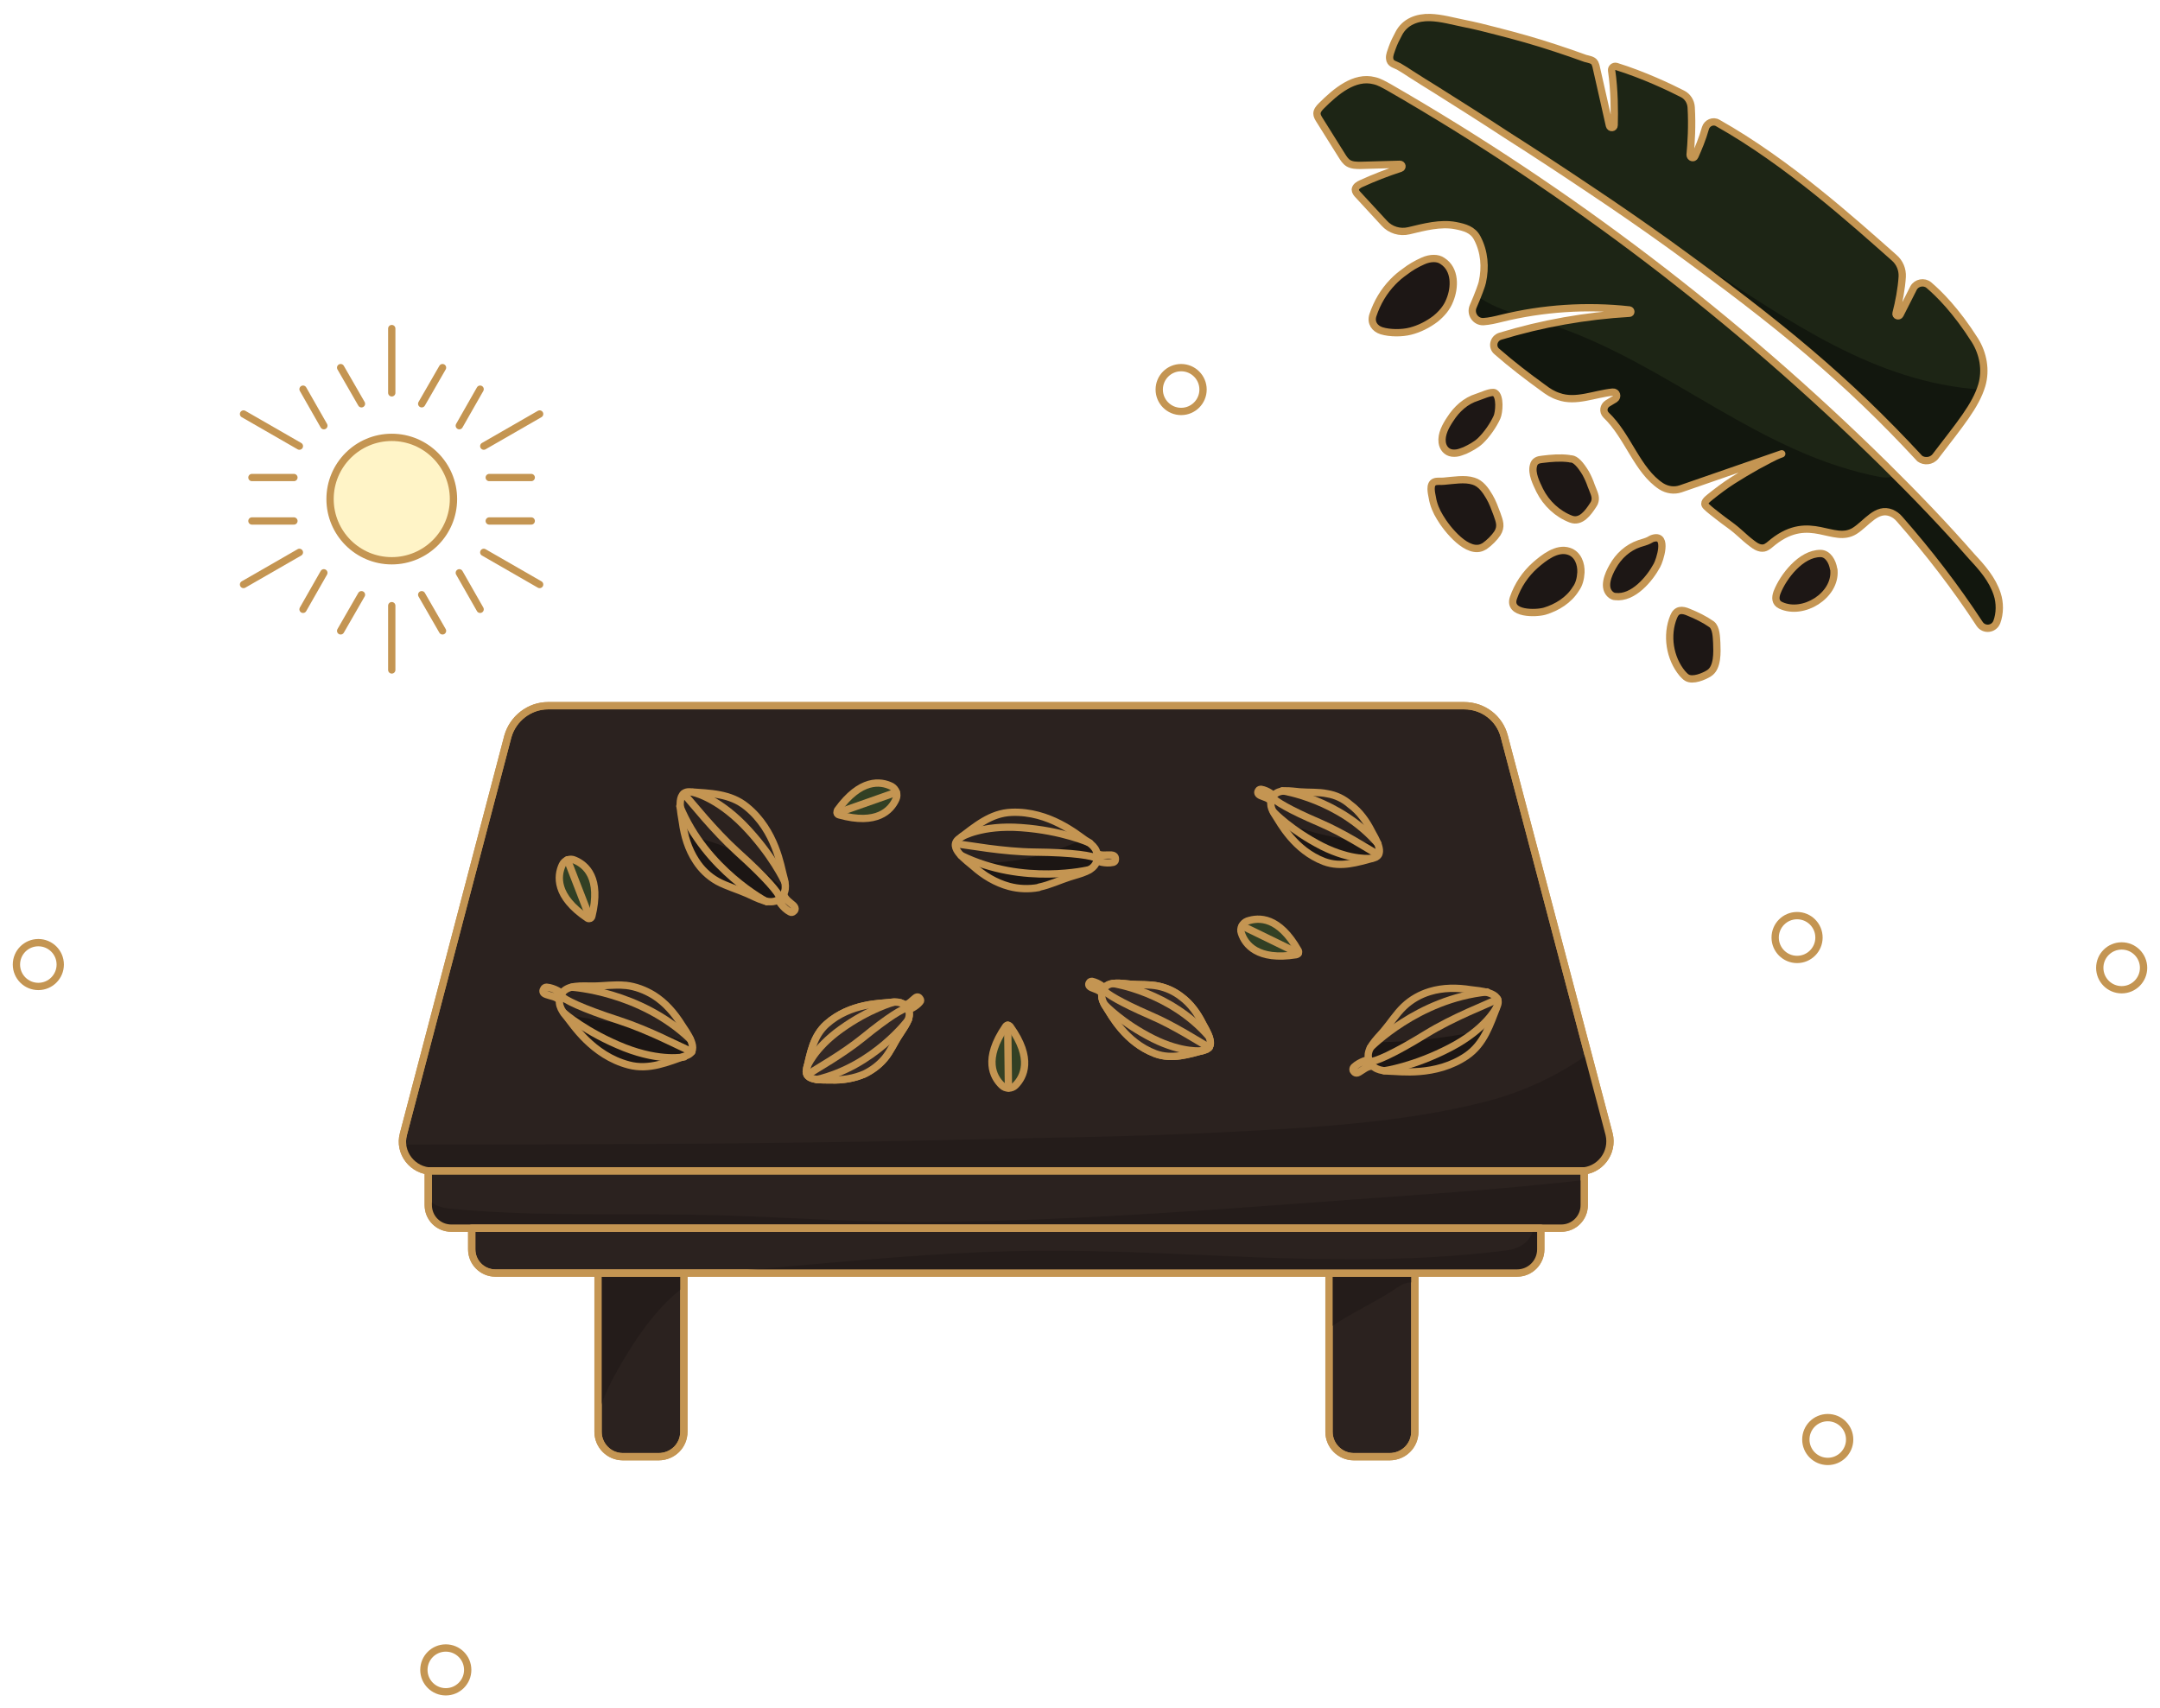 <?xml version="1.0" encoding="utf-8"?>
<!-- Generator: Adobe Illustrator 25.1.0, SVG Export Plug-In . SVG Version: 6.00 Build 0)  -->
<svg version="1.1" id="圖層_1" xmlns="http://www.w3.org/2000/svg" xmlns:xlink="http://www.w3.org/1999/xlink" x="0px" y="0px"
	 width="591.6px" height="467.9px" viewBox="0 0 591.6 467.9" style="enable-background:new 0 0 591.6 467.9;" xml:space="preserve"
	>
<style type="text/css">
	.st0{opacity:0.22;fill:#FFCC00;}
	.st1{fill:none;stroke:#C49552;stroke-width:2;stroke-linecap:round;stroke-linejoin:round;stroke-miterlimit:10;}
	.st2{fill:#2B221F;stroke:#C49552;stroke-width:2;stroke-linecap:round;stroke-linejoin:round;stroke-miterlimit:10;}
	.st3{fill:#241C1A;}
	.st4{fill:#1C1614;}
	.st5{fill:#332825;stroke:#C49552;stroke-width:2;stroke-linecap:round;stroke-linejoin:round;stroke-miterlimit:10;}
	.st6{fill:#324024;stroke:#C49552;stroke-width:2;stroke-linecap:round;stroke-linejoin:round;stroke-miterlimit:10;}
	.st7{fill:#1D1715;stroke:#C49552;stroke-width:2;stroke-linecap:round;stroke-linejoin:round;stroke-miterlimit:10;}
	.st8{fill:#1D2515;}
	.st9{fill:#12170E;}
</style>
<g>
	<g>
		<g>
			<circle class="st0" cx="107.3" cy="136.7" r="16.9"/>
			<circle class="st1" cx="107.3" cy="136.7" r="16.9"/>
			<g>
				<line class="st1" x1="107.3" y1="107.6" x2="107.3" y2="90"/>
				<line class="st1" x1="82" y1="122.2" x2="66.7" y2="113.4"/>
				<line class="st1" x1="82" y1="151.3" x2="66.7" y2="160.1"/>
				<line class="st1" x1="107.3" y1="165.9" x2="107.3" y2="183.5"/>
				<line class="st1" x1="132.5" y1="151.3" x2="147.8" y2="160.1"/>
				<line class="st1" x1="132.5" y1="122.2" x2="147.8" y2="113.4"/>
			</g>
			<g>
				<g>
					<line class="st1" x1="69" y1="142.7" x2="80.5" y2="142.7"/>
					<line class="st1" x1="69" y1="130.8" x2="80.5" y2="130.8"/>
				</g>
				<g>
					<line class="st1" x1="93.3" y1="172.8" x2="99" y2="162.9"/>
					<line class="st1" x1="83" y1="166.9" x2="88.7" y2="156.9"/>
				</g>
				<g>
					<line class="st1" x1="131.5" y1="166.9" x2="125.8" y2="156.9"/>
					<line class="st1" x1="121.2" y1="172.8" x2="115.5" y2="162.9"/>
				</g>
				<g>
					<line class="st1" x1="145.5" y1="130.8" x2="134" y2="130.8"/>
					<line class="st1" x1="145.5" y1="142.7" x2="134" y2="142.7"/>
				</g>
				<g>
					<line class="st1" x1="121.2" y1="100.7" x2="115.5" y2="110.6"/>
					<line class="st1" x1="131.5" y1="106.6" x2="125.8" y2="116.6"/>
				</g>
				<g>
					<line class="st1" x1="83" y1="106.6" x2="88.7" y2="116.6"/>
					<line class="st1" x1="93.3" y1="100.7" x2="99" y2="110.6"/>
				</g>
			</g>
		</g>
		<g>
			<path class="st2" d="M412,201.7c-1.3-5-5.8-8.4-11-8.4H275.6H150.1c-5.1,0-9.6,3.5-11,8.4l-28.6,108.9
				c-1.4,5.1,2.5,10.2,7.9,10.2h157.2h157.2c5.3,0,9.2-5,7.9-10.2L412,201.7z"/>
			<path class="st3" d="M435,288.7c-8.3,5.9-17.6,10.3-27.9,13c-23,5.9-47.9,7.2-71.5,8.4c-24.6,1.3-49.2,1.5-73.8,2.1
				c-50.5,1.2-100.9,1.3-151.4,1.3c0.4,4,3.8,7.2,8.1,7.2h314.5c5.3,0,9.2-5,7.9-10.2L435,288.7z"/>
			<path class="st1" d="M412,201.7c-1.3-5-5.8-8.4-11-8.4H275.6H150.1c-5.1,0-9.6,3.5-11,8.4l-28.6,108.9
				c-1.4,5.1,2.5,10.2,7.9,10.2h157.2h157.2c5.3,0,9.2-5,7.9-10.2L412,201.7z"/>
			<g>
				<path class="st4" d="M181,283.1c-8.2-2.6-16.9-3.6-25.4-5c-0.3,0-0.6-0.1-0.8-0.2c0.2,0.2,0.3,0.4,0.5,0.6
					c1.6,1.9,7,10.6,17,13.2c5.6,1.5,10.7-0.8,15.9-2.6c1.7-0.6,1.8-1.9,1.4-3.4C186.7,285,183.9,284,181,283.1z"/>
				<path class="st1" d="M171.2,269.9c-2.9-0.3-5.9,0.2-8.9,0.2c-2.9,0-6.9-0.4-8.4,2c-1.5,2.5-0.3,4.5,1.3,6.4
					c1.6,1.9,7,10.6,17,13.2c5.6,1.5,10.7-0.8,15.9-2.6c3.8-1.4-0.2-6.5-1.4-8.4c-2-3.2-4.5-6.1-7.7-8.1c-2.3-1.4-4.9-2.4-7.6-2.7
					C171.2,269.9,171.2,269.9,171.2,269.9z"/>
				<path class="st1" d="M154.4,277.4c0,0,6.1,5.4,16.7,9.6c10,3.9,16.3,2.5,16.3,2.5"/>
				<path class="st1" d="M153.6,272.7c0.9,1.1,5.7,3.5,15.9,6.8c8.3,2.7,16.8,7.2,20,8.6"/>
				<path class="st1" d="M156.6,270.4c0,0,18.6,1.1,32.4,14.2"/>
				<path class="st1" d="M153.9,272.1c0,0-1.9-1.5-4.2-1.7c-0.3,0-0.7,0.2-0.8,0.5c-0.2,0.3-0.5,1.1,0.7,1.5
					c1.3,0.5,2.6,0.5,3.7,1.6"/>
			</g>
			<g>
				<path class="st4" d="M199.6,232.4c-4-1.8-8.2-2.7-12.2-4.3c0.6,2.7,1.6,5.3,3.2,7.7c1.5,2.2,3.5,4.2,5.9,5.5c0,0,0.1,0,0.1,0.1
					c2.6,1.4,5.5,2.2,8.2,3.4c2.7,1.2,6.1,3.2,8.5,1.6c1-0.7,1.6-1.6,1.8-2.5C210.5,239.6,205.3,235,199.6,232.4z"/>
				<path class="st1" d="M196.5,241.4c2.6,1.4,5.5,2.2,8.2,3.4c2.7,1.2,6.1,3.2,8.5,1.6c2.4-1.6,2.1-4,1.4-6.4
					c-0.7-2.4-2.1-12.5-10.1-19c-4.5-3.7-10.1-3.7-15.5-4.1c-4.1-0.3-2.4,6-2.1,8.3c0.5,3.7,1.6,7.4,3.7,10.6
					C192,238,194,240,196.5,241.4C196.4,241.4,196.5,241.4,196.5,241.4z"/>
				<path class="st1" d="M214.9,241.5c0,0-3.4-7.5-11.3-15.6c-7.6-7.7-13.9-8.9-13.9-8.9"/>
				<path class="st1" d="M213.7,246.1c-0.3-1.4-3.8-5.6-11.7-12.7c-6.5-5.9-12.4-13.4-14.7-16"/>
				<path class="st1" d="M210,247c0,0-16.6-8.6-23.8-26.2"/>
				<path class="st1" d="M213.2,246.5c0,0,1.1,2.2,3.2,3.3c0.3,0.2,0.7,0.1,0.9-0.1c0.3-0.2,0.9-0.8,0-1.7c-1-0.9-2.1-1.5-2.7-3"/>
			</g>
			<g>
				<path class="st4" d="M297.3,230.1c-0.1-0.1-0.3-0.2-0.4-0.3c-10.3,4.6-20.4,7.4-31.8,6.2c0.6,0.5,1.2,0.9,1.5,1.3
					c2.8,2.5,6.1,4.5,9.8,5.5c2.6,0.7,5.4,0.8,8.1,0.3c0,0,0.1,0,0.1,0c2.9-0.6,5.6-1.9,8.4-2.8c2.8-0.9,6.7-1.6,7.4-4.4
					C301.1,233,299.4,231.4,297.3,230.1z"/>
				<path class="st1" d="M284.6,243c2.9-0.6,5.6-1.9,8.4-2.8c2.8-0.9,6.7-1.6,7.4-4.4c0.7-2.8-1-4.4-3.2-5.7
					c-2.1-1.4-9.8-8-20.1-7.6c-5.8,0.2-10,3.9-14.4,7.2c-3.3,2.4,2.2,6.1,3.9,7.6c2.8,2.5,6.1,4.5,9.8,5.5c2.6,0.7,5.4,0.8,8.1,0.3
					C284.5,243,284.6,243,284.6,243z"/>
				<path class="st1" d="M298.5,230.9c0,0-7.5-3.4-18.8-4.2c-10.8-0.8-16.3,2.5-16.3,2.5"/>
				<path class="st1" d="M300.6,235.2c-1.2-0.8-6.5-1.7-17.2-1.8c-8.8-0.1-18.2-1.9-21.6-2.3"/>
				<path class="st1" d="M298.4,238.2c0,0-18.1,4.5-35.2-3.9"/>
				<path class="st1" d="M300.4,235.8c0,0,2.3,0.9,4.5,0.4c0.3-0.1,0.6-0.3,0.6-0.7c0-0.4,0.1-1.2-1.1-1.3c-1.4-0.1-2.6,0.3-4-0.4"
					/>
			</g>
			<g>
				<path class="st4" d="M367.7,229.7c-6.4-1.1-12.7-2.6-18.2-6.2c1.3,1.9,5.2,9.4,13.2,12.4c4.6,1.7,9.1,0.2,13.6-1
					c1.9-0.5,1.7-2.1,1.1-3.8C374.2,230.9,371,230.3,367.7,229.7z"/>
				<path class="st1" d="M363.5,217.4c-2.4-0.5-5-0.3-7.5-0.5c-2.4-0.2-5.8-0.9-7.2,1.1c-1.4,2-0.6,3.7,0.6,5.5
					c1.2,1.8,5.1,9.4,13.3,12.5c4.6,1.7,9.1,0.2,13.6-1c3.3-0.9,0.3-5.5-0.6-7.2c-1.4-2.8-3.3-5.5-5.9-7.4
					C368,218.8,365.9,217.8,363.5,217.4C363.6,217.4,363.5,217.4,363.5,217.4z"/>
				<path class="st1" d="M348.8,222.4c0,0,4.7,5,13.3,9.4c8.2,4.1,13.6,3.3,13.6,3.3"/>
				<path class="st1" d="M348.5,218.4c0.7,1,4.6,3.4,12.8,6.9c6.8,2.9,13.6,7.4,16.2,8.8"/>
				<path class="st1" d="M351.2,216.6c0,0,15.6,2.3,26.2,14.5"/>
				<path class="st1" d="M348.8,217.9c0,0-1.5-1.4-3.4-1.7c-0.3,0-0.6,0.1-0.7,0.3c-0.2,0.3-0.5,0.9,0.5,1.4c1.1,0.5,2.1,0.6,3,1.6"
					/>
			</g>
			<g>
				<path class="st5" d="M242.3,289.9c1.6-1.9,2.6-4.3,4-6.4c1.3-2.1,3.5-4.7,2.5-6.9c-1.1-2.2-3-2.3-5.2-2
					c-2.1,0.3-10.7,0.1-17.2,5.9c-3.7,3.3-4.4,7.9-5.5,12.4c-0.8,3.4,4.7,2.8,6.7,2.9c3.2,0.1,6.4-0.4,9.3-1.7
					C238.9,293.1,240.8,291.7,242.3,289.9C242.3,289.9,242.3,289.9,242.3,289.9z"/>
				<path class="st5" d="M242.3,289.9c1.6-1.9,2.6-4.3,4-6.4c1.3-2.1,3.5-4.7,2.5-6.9c-1.1-2.2-3-2.3-5.2-2
					c-2.1,0.3-10.7,0.1-17.2,5.9c-3.7,3.3-4.4,7.9-5.5,12.4c-0.8,3.4,4.7,2.8,6.7,2.9c3.2,0.1,6.4-0.4,9.3-1.7
					C238.9,293.1,240.8,291.7,242.3,289.9C242.3,289.9,242.3,289.9,242.3,289.9z"/>
				<path class="st1" d="M244.8,274.5c0,0-6.7,1.8-14.5,7.4c-7.4,5.3-9.3,10.4-9.3,10.4"/>
				<path class="st1" d="M248.5,276.1c-1.2,0.1-5.1,2.4-12.1,8.1c-5.8,4.7-12.9,8.6-15.3,10.2"/>
				<path class="st1" d="M248.8,279.3c0,0-9.4,12.7-25.1,16.4"/>
				<path class="st1" d="M248.8,276.6c0,0,2-0.7,3.2-2.2c0.2-0.2,0.2-0.5,0-0.8c-0.2-0.3-0.6-0.9-1.4-0.2c-0.9,0.7-1.5,1.6-2.9,1.9"
					/>
			</g>
			<g>
				<path class="st5" d="M317.2,270.1c-2.4-0.5-5-0.3-7.5-0.5c-2.4-0.2-5.8-0.9-7.2,1c-1.4,2-0.6,3.7,0.6,5.5
					c1.2,1.8,5.1,9.4,13.3,12.5c4.6,1.7,9.1,0.2,13.6-1c3.3-0.9,0.3-5.5-0.6-7.2c-1.4-2.8-3.3-5.5-5.9-7.4
					C321.7,271.6,319.6,270.6,317.2,270.1C317.3,270.1,317.2,270.1,317.2,270.1z"/>
				<path class="st5" d="M317.2,270.1c-2.4-0.5-5-0.3-7.5-0.5c-2.4-0.2-5.8-0.9-7.2,1c-1.4,2-0.6,3.7,0.6,5.5
					c1.2,1.8,5.1,9.4,13.3,12.5c4.6,1.7,9.1,0.2,13.6-1c3.3-0.9,0.3-5.5-0.6-7.2c-1.4-2.8-3.3-5.5-5.9-7.4
					C321.7,271.6,319.6,270.6,317.2,270.1C317.3,270.1,317.2,270.1,317.2,270.1z"/>
				<path class="st1" d="M302.5,275.1c0,0,4.7,5.1,13.3,9.4c8.2,4.1,13.6,3.3,13.6,3.3"/>
				<path class="st1" d="M302.2,271.1c0.7,1,4.5,3.4,12.8,7c6.8,2.9,13.6,7.4,16.2,8.8"/>
				<path class="st1" d="M304.9,269.4c0,0,15.6,2.3,26.2,14.5"/>
				<path class="st1" d="M302.5,270.6c0,0-1.5-1.4-3.4-1.8c-0.3,0-0.6,0.1-0.7,0.3c-0.2,0.3-0.5,0.9,0.5,1.4c1.1,0.5,2.1,0.6,3,1.7"
					/>
			</g>
			<g>
				<path class="st4" d="M394.6,284.2c-6.1,0.9-12.2,1.2-18.3,1.3c-1.1,1.5-2,3.1-1.4,4.7c0.9,2.7,3.2,3.1,5.7,3.2
					c2.5,0,12.6,1.6,21.1-4.2c3-2,4.7-4.8,6.1-7.9C403.7,283,398.9,283.6,394.6,284.2z"/>
				<path class="st1" d="M384.5,275.7c-2.1,2-3.7,4.6-5.6,6.8c-1.9,2.2-4.9,4.9-4,7.7c0.9,2.7,3.2,3.1,5.7,3.2
					c2.5,0,12.6,1.6,21.1-4.2c4.8-3.3,6.4-8.6,8.4-13.7c1.5-3.8-5.1-4.1-7.3-4.4c-3.7-0.6-7.6-0.6-11.2,0.5
					C389,272.4,386.6,273.7,384.5,275.7C384.5,275.6,384.5,275.7,384.5,275.7z"/>
				<path class="st1" d="M379.1,293.3c0,0,8.1-1.1,18.2-6.4c9.6-5,12.5-10.8,12.5-10.8"/>
				<path class="st1" d="M375.1,290.8c1.4,0.1,6.4-2,15.5-7.6c7.5-4.6,16.4-8,19.6-9.5"/>
				<path class="st1" d="M375.3,287c0,0,13-13.4,32-15.3"/>
				<path class="st1" d="M374.9,290.2c0,0-2.4,0.5-4.1,2.1c-0.2,0.2-0.3,0.6-0.2,0.9c0.2,0.3,0.6,1.1,1.6,0.5
					c1.2-0.7,2.1-1.6,3.6-1.7"/>
			</g>
			<g>
				<path class="st2" d="M180.4,399h-9.8c-3.8,0-6.8-3.1-6.8-6.8v-43.5h23.5v43.5C187.3,396,184.2,399,180.4,399z"/>
				<path class="st3" d="M167.6,378.1c4.5-8.4,10.7-18.3,18.2-24.4c0.5-0.4,0.9-0.7,1.4-1v-4h-23.5V388
					C164.6,384.5,166.1,381.1,167.6,378.1z"/>
				<path class="st1" d="M180.4,399h-9.8c-3.8,0-6.8-3.1-6.8-6.8v-43.5h23.5v43.5C187.3,396,184.2,399,180.4,399z"/>
				<path class="st2" d="M380.6,399h-9.8c-3.8,0-6.8-3.1-6.8-6.8v-43.5h23.5v43.5C387.5,396,384.4,399,380.6,399z"/>
				<path class="st3" d="M382.8,352.6c1.6-1.1,3.2-1.5,4.6-1.3v-2.5H364v15C370,359.6,377.2,356.5,382.8,352.6z"/>
				<path class="st1" d="M380.6,399h-9.8c-3.8,0-6.8-3.1-6.8-6.8v-43.5h23.5v43.5C387.5,396,384.4,399,380.6,399z"/>
			</g>
			<path class="st2" d="M427.6,336.4h-304c-3.5,0-6.3-2.8-6.3-6.3v-9.4h316.6v9.4C433.9,333.6,431.1,336.4,427.6,336.4z"/>
			<g>
				<path class="st6" d="M355.6,260.4c-5.3-9.4-10.8-9.2-14-8.1c-1.3,0.5-2.1,2-1.6,3.3c1,3.1,4.4,7.6,15,5.9
					C355.6,261.4,355.8,260.8,355.6,260.4z"/>
				<line class="st1" x1="355.6" y1="261.1" x2="340.2" y2="253.6"/>
			</g>
			<g>
				<path class="st6" d="M229.8,223.2c10.4,2.9,14.2-1.2,15.6-4.3c0.6-1.3,0-2.8-1.2-3.5c-3-1.5-8.5-2.2-14.8,6.5
					C229.1,222.5,229.3,223.1,229.8,223.2z"/>
				<line class="st1" x1="229.3" y1="222.7" x2="245.5" y2="217"/>
			</g>
			<g>
				<path class="st6" d="M275.4,281.2c-6.1,8.9-3.4,13.8-1,16.1c1,1,2.7,1,3.7,0c2.3-2.3,4.9-7.3-1.4-16.1
					C276.3,280.7,275.7,280.7,275.4,281.2z"/>
				<line class="st1" x1="276" y1="280.8" x2="276.2" y2="298"/>
			</g>
			<g>
				<path class="st6" d="M162.1,251c2.6-10.5-1.6-14.1-4.7-15.4c-1.3-0.6-2.8,0-3.4,1.3c-1.4,3-2,8.6,6.9,14.6
					C161.3,251.8,162,251.5,162.1,251z"/>
				<line class="st1" x1="161.6" y1="251.5" x2="155.4" y2="235.5"/>
			</g>
			<path class="st2" d="M415.5,348.7H135.7c-3.6,0-6.5-2.9-6.5-6.5v-5.8H422v5.8C422,345.8,419.1,348.7,415.5,348.7z"/>
			<path class="st3" d="M386.7,327.4c-43.9,3.1-88,7-132,7.3c-22,0.2-43.9-1.7-65.9-2c-22-0.3-44.1,0.5-66.1-1.7
				c-2-0.2-3.9-1-5.3-2.3v1.4c0,3.5,2.8,6.3,6.3,6.3h304c3.5,0,6.3-2.8,6.3-6.3v-6.9C418.2,325,402.4,326.3,386.7,327.4z"/>
			<path class="st3" d="M420,336.4c-0.6,3.6-3.8,5.7-7.4,6.1c-22.7,2.9-45.5,2.7-68.3,1.9c-20.3-0.8-40.6-2-61-1.8
				c-20.3,0.2-40.6,1.9-60.8,3.7c-9.7,0.9-19.4,1.7-29.1,2.5h222.1c3.6,0,6.5-2.9,6.5-6.5v-5.8H420z"/>
			<path class="st1" d="M427.6,336.4h-304c-3.5,0-6.3-2.8-6.3-6.3v-9.4h316.6v9.4C433.9,333.6,431.1,336.4,427.6,336.4z"/>
			<path class="st1" d="M415.5,348.7H135.7c-3.6,0-6.5-2.9-6.5-6.5v-5.8H422v5.8C422,345.8,419.1,348.7,415.5,348.7z"/>
		</g>
		<g>
			<path class="st7" d="M502.3,156.3c0-0.2,0-0.3-0.1-0.5c-0.3-1.9-1.5-4.2-3.6-4.2c-5.3,0-10.2,6.3-11.9,10.7
				c-0.5,1.4-0.5,2.8,1,3.5C493.9,168.7,502.8,163.1,502.3,156.3z"/>
			<path class="st7" d="M436.7,137.7c0.5-1.3,0.1-2.2-0.5-3.7c-0.1-0.3-0.3-0.7-0.4-1c-0.4-1.2-0.9-2.3-1.5-3.4
				c-1.5-2.5-2.8-3.8-3.9-3.9c-0.2,0-0.4,0-0.7-0.1c-2.4-0.3-4.8-0.1-7.2,0.2c-1.2,0.1-2.2,0.4-2.5,1.7c-0.6,2.2,0.8,4.9,1.7,6.8
				c1.8,3.6,4.9,6.5,8.6,7.9c2.7,1,4.7-1.8,6-3.8C436.5,138.1,436.6,137.9,436.7,137.7z"/>
			<path class="st7" d="M393.2,87.3c1.7-1.4,3.1-3,3.9-5.1c1.4-3.4,1.6-8.4-2-10.7c-0.7-0.5-1.5-0.7-2.4-0.7c-0.9,0-1.9,0.2-3,0.7
				c-1.8,0.8-3.5,1.8-4.9,2.9c-0.6,0.4-1.2,0.9-1.7,1.3c-0.6,0.5-1.1,1-1.6,1.5c-2.5,2.6-4.3,5.6-5.5,9.2c-0.6,2,0.5,3.6,2.4,4.2
				c2.3,0.7,5.6,0.7,7.9,0.1C388.7,90.1,391.1,88.9,393.2,87.3z"/>
			<path class="st7" d="M453.8,154.9c0.8-1.4,3.1-8.5-0.9-7.5c-0.5,0.1-0.9,0.4-1.3,0.6c-0.8,0.4-1.7,0.6-2.6,0.9
				c-3.2,1.1-5.7,3.4-7.3,6.3c-1.2,2.1-2.9,5.9-0.4,7.8c0.3,0.2,0.7,0.4,1.1,0.4C447.3,164,451.8,158.6,453.8,154.9z"/>
			<path class="st7" d="M400.1,123.8c0.4-0.1,0.7-0.3,1.1-0.4c1.5-0.7,3-1.5,4.2-2.6c1.8-1.7,3.6-4.3,4.6-6.5c0.6-1.3,1-5.8-0.6-6.7
				c-0.9-0.5-3.8,0.9-4.8,1.2c-3.2,1-5.6,3.2-7.4,6c-1.2,1.8-2.5,4.1-2.2,6.4c0.2,1.5,1.2,2.7,2.7,2.9
				C398.5,124.2,399.3,124.1,400.1,123.8z"/>
			<path class="st7" d="M406.4,149.7c0.1,0,0.1-0.1,0.2-0.1c1.3-0.9,2.7-2.3,3.5-3.5c1.2-1.9,0.6-3.3-0.1-5.3
				c-0.6-1.6-1.2-3.3-2.1-4.8c-1-1.7-2.3-3.6-4.3-4.2c-2.4-0.8-5.6-0.2-8.1,0c-0.7,0.1-1.9-0.1-2.6,0.2c-1.5,0.6-0.8,3.2-0.6,4.3
				c0.3,1.9,1.1,3.8,2.1,5.4C396.2,144.8,402.1,152.3,406.4,149.7z"/>
			<path class="st7" d="M433,156.8c0.1-2.3-0.8-5-3.3-5.8c-3.3-1.1-6.9,1.8-9.2,3.8c-2.7,2.4-4.8,5.5-6,9c-1.5,4.5,6.2,4.3,8.6,3.6
				c3.3-1,6.6-3,8.5-6.1C432.5,160.1,432.9,158.5,433,156.8z"/>
			<path class="st7" d="M462.5,167.7c-1.8-0.8-3.3-0.8-4.1,1.2c-2.1,5.1-1.1,11.4,2.4,15.6c0.4,0.4,0.7,0.8,1.2,1.1
				c1.6,1,4.7-0.3,6.1-1.2c2.4-1.5,2.2-5.8,2.1-8.3c-0.1-1.5-0.1-4.1-1.4-5.1C466.8,169.6,464.7,168.6,462.5,167.7z"/>
			<path class="st8" d="M530.1,125c6.7-8.8,11-13.8,12.7-19.5c1.2-4.1,0.4-8.6-1.9-12.3c-5.2-8.2-9.9-12.8-12.6-15.1
				c-1.3-1.1-3.4-0.7-4.2,0.8l-3.7,7.3c-0.3,0.6-1.3,0.3-1.1-0.4c0.8-3,1.5-6.8,1.7-10c0.1-2-0.7-3.9-2.2-5.2
				c-11.1-9.8-29.1-26.1-48.3-36.9c-1.3-0.8-3,0-3.4,1.4c-0.8,2.9-2,5.7-2.9,7.7c-0.3,0.7-1.3,0.4-1.3-0.4c0.3-3.2,0.6-8,0.3-13
				c-0.1-1.6-1-3-2.4-3.7c-3.5-1.8-10.7-5.2-18.1-7.5c-0.7-0.2-1.4,0.4-1.3,1.1c0.8,5.5,0.8,11.2,0.7,15c0,0.8-1.1,0.9-1.3,0.1
				c-1.2-5.2-2.3-10.4-3.5-15.5c-0.1-0.5-0.2-1-0.4-1.4c0-0.1-0.1-0.3-0.2-0.4c-0.4-0.7-1.8-0.9-2.5-1.1c-2.7-1-5.4-1.9-8.1-2.8
				c-5.4-1.8-10.8-3.3-16.3-4.7c-3-0.8-5.9-1.5-8.9-2.1c-3-0.6-6.1-1.5-9.2-1.6c-3.5-0.1-6.9,1.1-8.6,4.4c-0.7,1.3-1.3,2.5-1.8,3.9
				c-0.3,0.9-0.8,2-0.7,2.9c0.1,1.5,1.4,1.6,2.5,2.2c1.2,0.7,2.3,1.4,3.5,2.2c2.2,1.4,4.4,2.8,6.7,4.2c6.5,4.1,13,8.2,19.4,12.4
				c7.7,4.9,15.3,9.9,22.9,15c7.2,4.8,14.3,9.7,21.4,14.8c30.7,22.2,48.9,37.3,68.8,58.8C527,126.5,529,126.4,530.1,125z"/>
			<path class="st8" d="M516.3,127.4c-40.7-40.1-86.4-75-135.9-103.5c-1.3-0.7-2.6-1.5-4-1.8c-5.4-1.4-10.5,2.9-14.5,6.9
				c-0.6,0.6-1.2,1.3-1.2,2.1c0,0.6,0.3,1.1,0.6,1.6c2.1,3.3,4.1,6.6,6.2,9.9c0.5,0.8,1,1.6,1.8,2.1c1,0.6,2.2,0.6,3.4,0.6l10.7-0.3
				c0.7,0,0.8,0.9,0.2,1.1c-3.7,1.2-7.3,2.6-10.8,4.2c-0.7,0.3-1.5,0.8-1.6,1.6c0,0.6,0.4,1.1,0.8,1.5l7.1,7.7
				c1.7,1.9,4.3,2.7,6.8,2.1c4.2-1,8.6-2.2,12.8-1.4c2.5,0.5,4.7,1.1,5.9,3.4c2,3.8,2.3,8,1.4,12.1c-0.1,0.6-1.1,3.4-2.5,6.6
				c-0.9,2,0.6,4.3,2.8,4.2c1.6-0.1,3.3-0.5,4.9-0.9c11.4-2.8,23.4-3.6,35.1-2.3c0.5,0.1,0.5,0.9,0,0.9c-12,0.7-23.9,2.8-35.4,6.3
				c-1.9,0.6-2.4,3-0.9,4.2c4,3.5,8.3,6.8,12.6,9.9c1.3,1,2.7,1.9,4.3,2.4c4.7,1.7,9.8-0.7,14.8-1.2c1.1-0.1,1.5,1.3,0.6,1.9l-2,1.2
				c-1.1,0.7-1.4,2.2-0.4,3.2c6,5.7,8.5,15.2,15.1,19.5c1.6,1,3.5,1.3,5.3,0.7l27.7-9.6c-2.3,0.8-4.5,2.2-6.7,3.3
				c-2.3,1.3-4.5,2.6-6.7,4c-2.2,1.4-4.3,3-6.3,4.6c-0.7,0.6-2,1.5-1,2.5c1,1,2.4,2,3.4,2.8c0.9,0.7,1.8,1.4,2.8,2.1
				c3.3,2.4,3.5,3.1,6.4,5.3c0.9,0.7,2,1.4,3.2,1.2c1-0.2,1.8-1.1,2.6-1.7c10.1-7.9,16.4,0.7,22.3-3c3.3-2.1,6-6.5,10-4.9
				c0.9,0.4,1.6,0.9,2.2,1.6c8,9.1,15.4,18.7,22,28.8c1.2,1.8,3.9,1.5,4.7-0.5c0.9-2.4,0.9-5.3,0.1-7.7c-1.3-4-4.1-7.2-6.9-10.2
				C532.6,143.9,524.5,135.5,516.3,127.4z"/>
			<path class="st9" d="M465.9,72.2c-2.6-1.7-5.3-3.3-7.9-5C488,89,506,104,525.8,125.2c1.2,1.3,3.3,1.2,4.4-0.2
				c6.2-8.1,10.4-13,12.3-18.3C513.5,104.8,489.7,87.7,465.9,72.2z"/>
			<path class="st9" d="M446.9,59.3c-0.9-0.8-1.8-1.5-2.6-2.3c-1.7-1-3.4-2-5.1-3c2.7,1.8,5.3,3.6,7.9,5.4
				C447,59.4,447,59.4,446.9,59.3z"/>
			<path class="st9" d="M415.8,86.2c-3.9-1.2-7.7-2.6-11-5c-0.3,0.8-0.7,1.7-1.1,2.6c-0.9,2,0.6,4.3,2.8,4.2
				c1.6-0.1,3.3-0.5,4.9-0.9C412.8,86.8,414.3,86.5,415.8,86.2z"/>
			<path class="st9" d="M547.3,162.6c-1.3-4-4.1-7.2-6.9-10.2c-6.9-7.5-14-14.9-21.2-22.1c-1.3,0.5-2.6,0.6-4,0.4
				c-33.1-6.2-57.8-30.6-89-41.3c-0.6-0.2-1.2-0.4-1.8-0.6c-4.5,0.9-8.9,2.1-13.2,3.4c-1.9,0.6-2.4,3-0.9,4.2
				c4,3.5,8.3,6.8,12.6,9.9c1.3,1,2.7,1.9,4.3,2.4c4.7,1.7,9.8-0.7,14.8-1.2c1.1-0.1,1.5,1.3,0.6,1.9l-2,1.2
				c-1.1,0.7-1.4,2.2-0.4,3.2c6,5.7,8.5,15.2,15.1,19.5c1.6,1,3.5,1.3,5.3,0.7l27.7-9.6c-2.3,0.8-4.5,2.2-6.7,3.3
				c-2.3,1.3-4.5,2.6-6.7,4c-2.2,1.4-4.3,3-6.3,4.6c-0.7,0.6-2,1.5-1,2.5c1,1,2.4,2,3.4,2.8c0.9,0.7,1.8,1.4,2.8,2.1
				c3.3,2.4,3.5,3.1,6.4,5.3c0.9,0.7,2,1.4,3.2,1.2c1-0.2,1.8-1.1,2.6-1.7c10.1-7.9,16.4,0.7,22.3-3c3.3-2.1,6-6.5,10-4.9
				c0.9,0.4,1.6,0.9,2.2,1.6c8,9.1,15.4,18.7,22,28.8c1.2,1.8,3.9,1.5,4.7-0.5C548.1,167.9,548.1,165.1,547.3,162.6z"/>
			<path class="st1" d="M530.1,125c6.7-8.8,11-13.8,12.7-19.5c1.2-4.1,0.4-8.6-1.9-12.3c-5.2-8.2-9.9-12.8-12.6-15.1
				c-1.3-1.1-3.4-0.7-4.2,0.8l-3.7,7.3c-0.3,0.6-1.3,0.3-1.1-0.4c0.8-3,1.5-6.8,1.7-10c0.1-2-0.7-3.9-2.2-5.2
				c-11.1-9.8-29.1-26.1-48.3-36.9c-1.3-0.8-3,0-3.4,1.4c-0.8,2.9-2,5.7-2.9,7.7c-0.3,0.7-1.3,0.4-1.3-0.4c0.3-3.2,0.6-8,0.3-13
				c-0.1-1.6-1-3-2.4-3.7c-3.5-1.8-10.7-5.2-18.1-7.5c-0.7-0.2-1.4,0.4-1.3,1.1c0.8,5.5,0.8,11.2,0.7,15c0,0.8-1.1,0.9-1.3,0.1
				c-1.2-5.2-2.3-10.4-3.5-15.5c-0.1-0.5-0.2-1-0.4-1.4c0-0.1-0.1-0.3-0.2-0.4c-0.4-0.7-1.8-0.9-2.5-1.1c-2.7-1-5.4-1.9-8.1-2.8
				c-5.4-1.8-10.8-3.3-16.3-4.7c-3-0.8-5.9-1.5-8.9-2.1c-3-0.6-6.1-1.5-9.2-1.6c-3.5-0.1-6.9,1.1-8.6,4.4c-0.7,1.3-1.3,2.5-1.8,3.9
				c-0.3,0.9-0.8,2-0.7,2.9c0.1,1.5,1.4,1.6,2.5,2.2c1.2,0.7,2.3,1.4,3.5,2.2c2.2,1.4,4.4,2.8,6.7,4.2c6.5,4.1,13,8.2,19.4,12.4
				c7.7,4.9,15.3,9.9,22.9,15c7.2,4.8,14.3,9.7,21.4,14.8c30.7,22.2,48.9,37.3,68.8,58.8C527,126.5,529,126.4,530.1,125z"/>
			<path class="st1" d="M516.3,127.4c-40.7-40.1-86.4-75-135.9-103.5c-1.3-0.7-2.6-1.5-4-1.8c-5.4-1.4-10.5,2.9-14.5,6.9
				c-0.6,0.6-1.2,1.3-1.2,2.1c0,0.6,0.3,1.1,0.6,1.6c2.1,3.3,4.1,6.6,6.2,9.9c0.5,0.8,1,1.6,1.8,2.1c1,0.6,2.2,0.6,3.4,0.6l10.7-0.3
				c0.7,0,0.8,0.9,0.2,1.1c-3.7,1.2-7.3,2.6-10.8,4.2c-0.7,0.3-1.5,0.8-1.6,1.6c0,0.6,0.4,1.1,0.8,1.5l7.1,7.7
				c1.7,1.9,4.3,2.7,6.8,2.1c4.2-1,8.6-2.2,12.8-1.4c2.5,0.5,4.7,1.1,5.9,3.4c2,3.8,2.3,8,1.4,12.1c-0.1,0.6-1.1,3.4-2.5,6.6
				c-0.9,2,0.6,4.3,2.8,4.2c1.6-0.1,3.3-0.5,4.9-0.9c11.4-2.8,23.4-3.6,35.1-2.3c0.5,0.1,0.5,0.9,0,0.9c-12,0.7-23.9,2.8-35.4,6.3
				c-1.9,0.6-2.4,3-0.9,4.2c4,3.5,8.3,6.8,12.6,9.9c1.3,1,2.7,1.9,4.3,2.4c4.7,1.7,9.8-0.7,14.8-1.2c1.1-0.1,1.5,1.3,0.6,1.9l-2,1.2
				c-1.1,0.7-1.4,2.2-0.4,3.2c6,5.7,8.5,15.2,15.1,19.5c1.6,1,3.5,1.3,5.3,0.7l27.7-9.6c-2.3,0.8-4.5,2.2-6.7,3.3
				c-2.3,1.3-4.5,2.6-6.7,4c-2.2,1.4-4.3,3-6.3,4.6c-0.7,0.6-2,1.5-1,2.5c1,1,2.4,2,3.4,2.8c0.9,0.7,1.8,1.4,2.8,2.1
				c3.3,2.4,3.5,3.1,6.4,5.3c0.9,0.7,2,1.4,3.2,1.2c1-0.2,1.8-1.1,2.6-1.7c10.1-7.9,16.4,0.7,22.3-3c3.3-2.1,6-6.5,10-4.9
				c0.9,0.4,1.6,0.9,2.2,1.6c8,9.1,15.4,18.7,22,28.8c1.2,1.8,3.9,1.5,4.7-0.5c0.9-2.4,0.9-5.3,0.1-7.7c-1.3-4-4.1-7.2-6.9-10.2
				C532.6,143.9,524.5,135.5,516.3,127.4z"/>
		</g>
		<circle class="st1" cx="492.2" cy="256.8" r="6"/>
		<circle class="st1" cx="122.1" cy="457.4" r="6"/>
		<circle class="st1" cx="581.1" cy="265.1" r="6"/>
		<circle class="st1" cx="500.6" cy="394.3" r="6"/>
		<circle class="st1" cx="10.5" cy="264.2" r="6"/>
		<circle class="st1" cx="323.5" cy="106.7" r="6"/>
	</g>
</g>
</svg>
